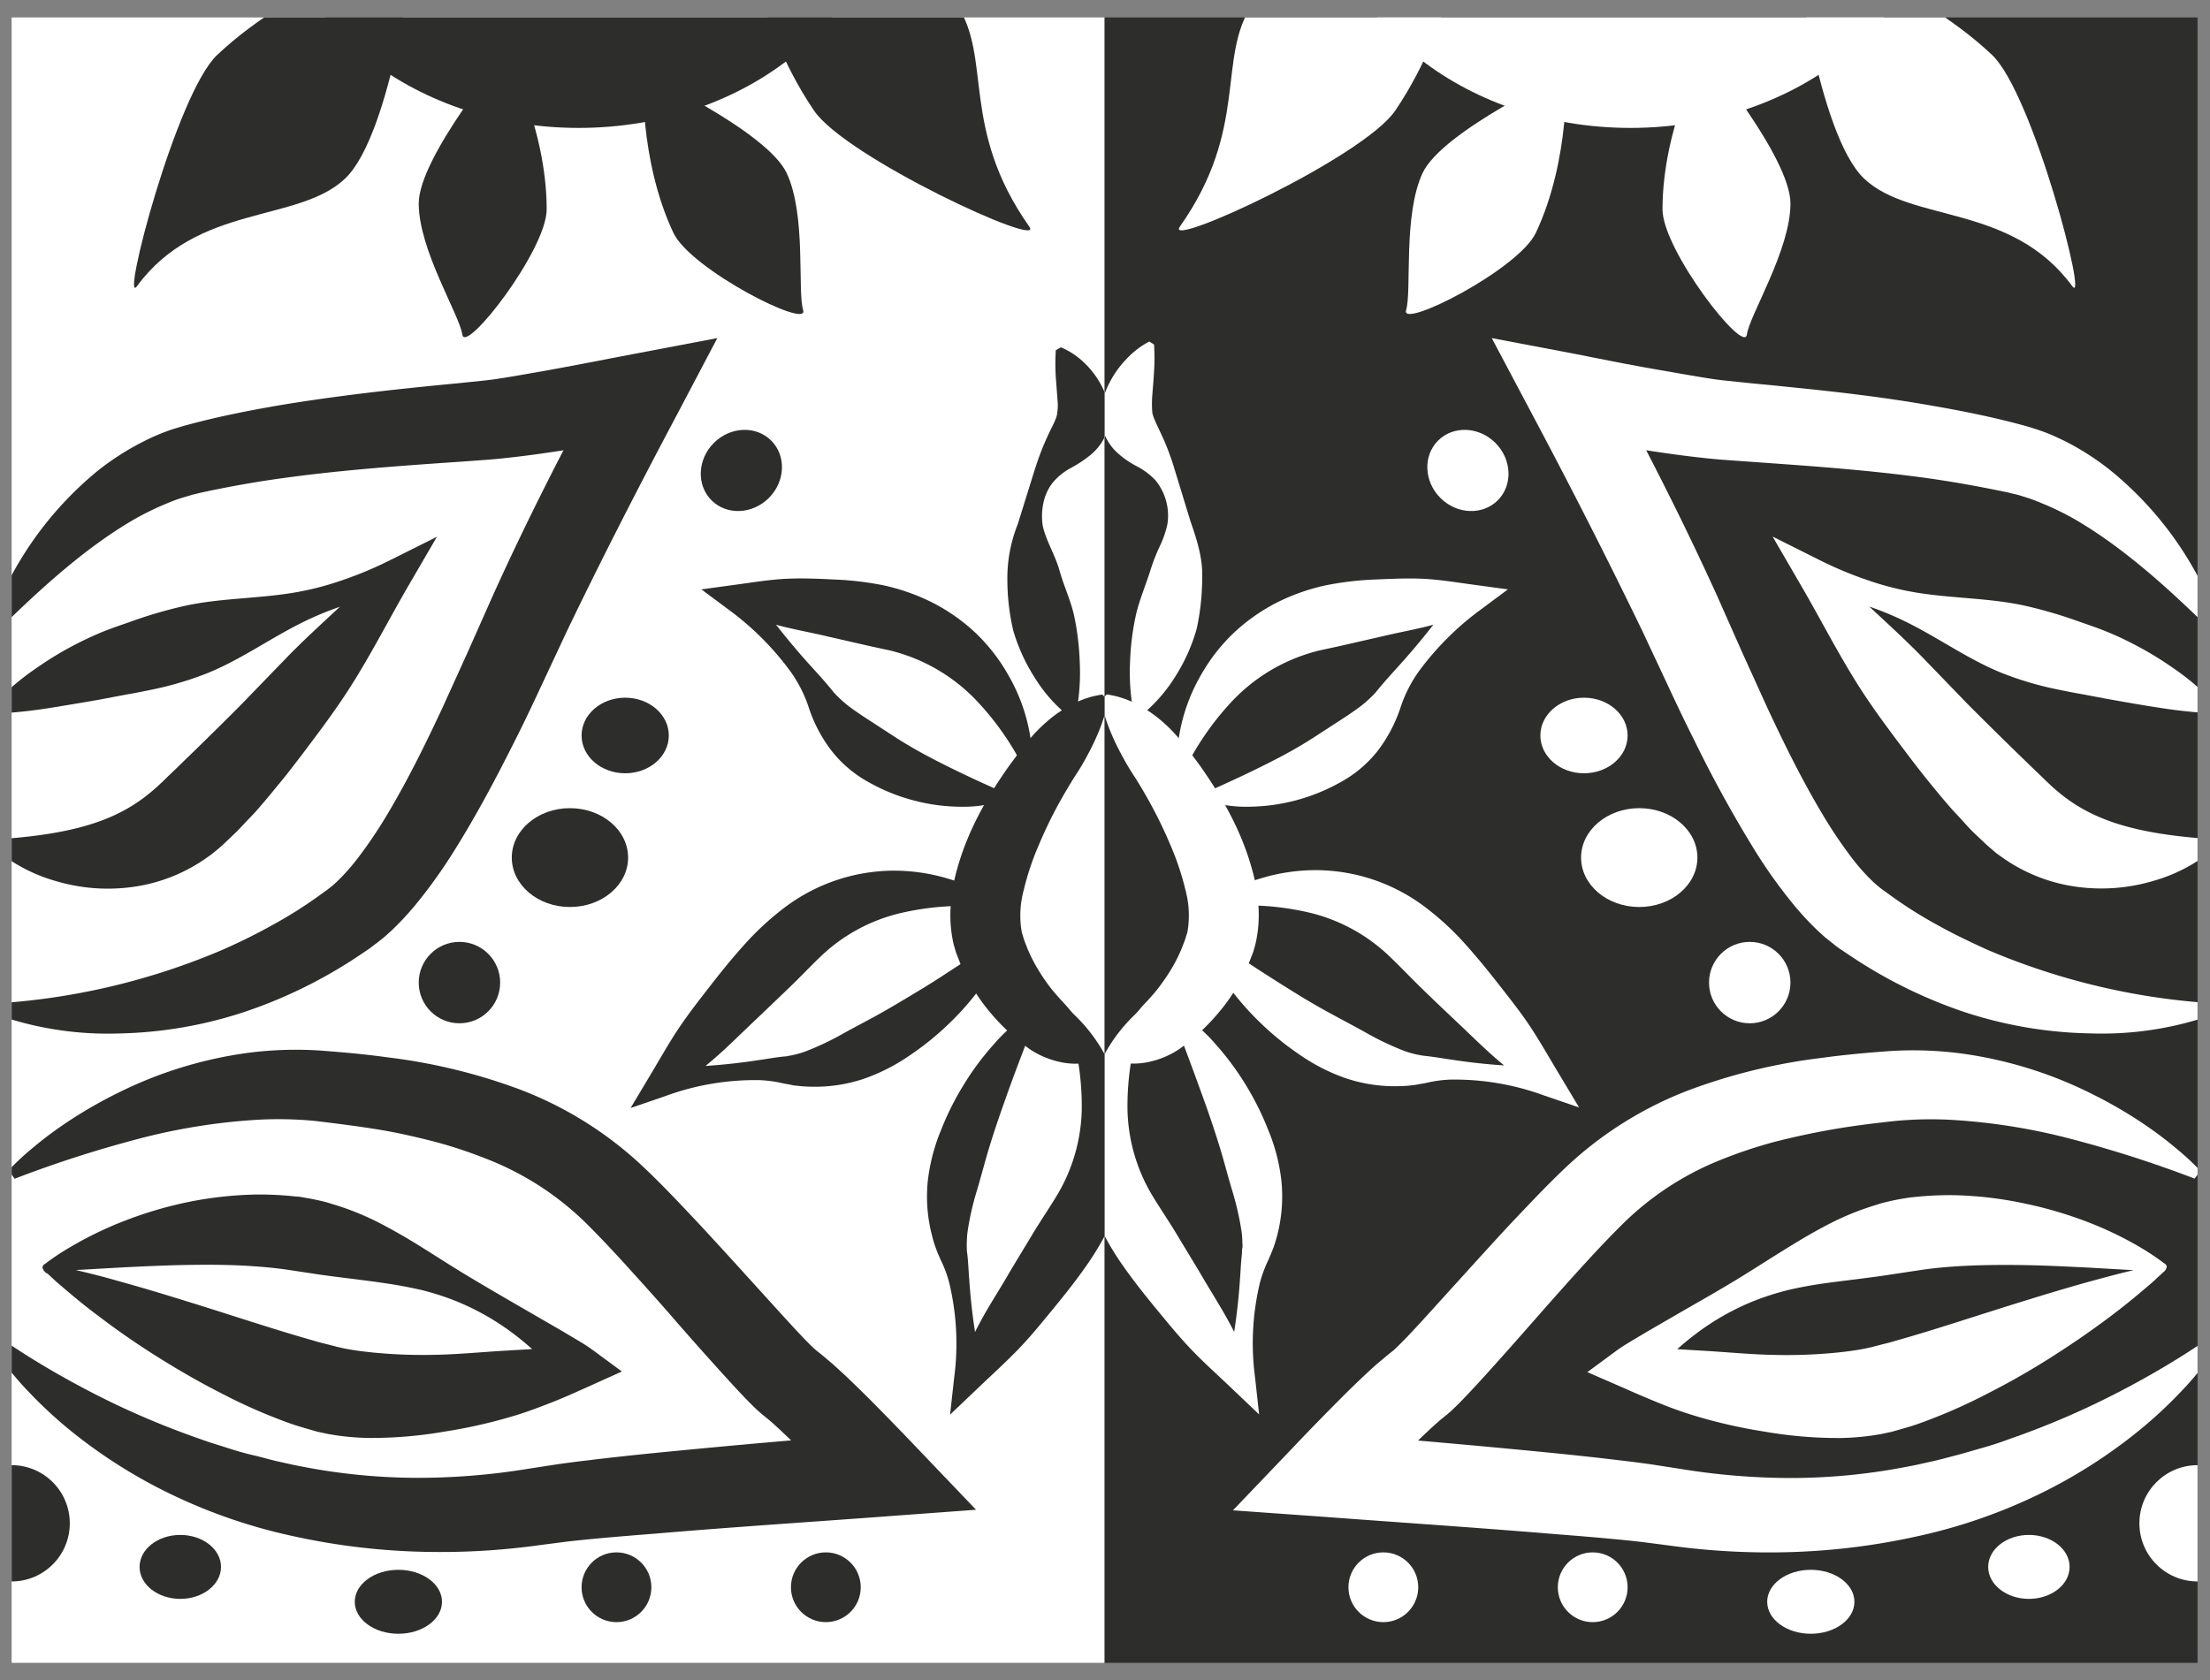 <svg xmlns="http://www.w3.org/2000/svg" xmlns:xlink="http://www.w3.org/1999/xlink" width="380" height="289" viewBox="0 0 380 289"><rect x="0" y="0" width="380" height="289" fill="#808080" stroke="none"/><defs><clipPath id="a"><rect x="2" y="3" width="187.86" height="283" fill="#fff"/></clipPath><clipPath id="b"><rect x="190" y="3" width="187.86" height="283" transform="translate(567.86 289) rotate(-180)" fill="#2d2d2c"/></clipPath></defs><rect x="2" y="3" width="187.86" height="283" fill="#fff"/><g clip-path="url(#a)"><ellipse cx="99.5" cy="-21" rx="52.5" ry="43" fill="#2d2d2c"/><path d="M87,9S72,27,72,35s7,19.11,7.5,22.56S94,43,94,36C94,22,87,9,87,9Z" fill="#2d2d2c"/><path d="M110.6,12.64s21.25,9.88,24.66,17.12,1.82,20.27,2.84,23.6-19.33-7-22.31-13.31C109.82,27.39,110.6,12.64,110.6,12.64Z" fill="#2d2d2c"/><path d="M127-17.42s31.26,9,37.47,18.17S165,22,177,39c2.78,3.94-31.62-11.92-37.05-20C129.08,3,127-17.42,127-17.42Z" fill="#2d2d2c"/><path d="M71.28-9.12s-3.88,32.29-12,39.89S34,35,23.56,49.21C20.7,53.1,30.28,16.1,37.35,9.44,51.48-3.86,71.28-9.12,71.28-9.12Z" fill="#2d2d2c"/><path d="M-1.76,107.44A60.1,60.1,0,0,1,16.77,81,45.4,45.4,0,0,1,24,76.28a40.16,40.16,0,0,1,4-1.85c.7-.26,1.4-.53,2.13-.74s1.48-.46,2.1-.61c5.19-1.41,10.41-2.44,15.61-3.34C58.26,68,68.7,66.87,78.93,65.9l3.76-.39c1.27-.13,2.32-.26,3.57-.46,2.41-.39,4.91-.83,7.4-1.27,5-.89,10-1.89,15-2.84l14.68-2.79-7,13.29c-6.48,12.19-12.85,24.62-18.81,37l-4.43,9.47c-1.5,3.21-3,6.41-4.62,9.59-3.2,6.38-6.55,12.73-10.49,19a87,87,0,0,1-6.61,9.2,50.75,50.75,0,0,1-4.11,4.4l-1.18,1.06-1.26,1c-.43.32-.92.69-1.32,1l-1.16.78a82.62,82.62,0,0,1-20,10,73.16,73.16,0,0,1-21.86,3.81,57.41,57.41,0,0,1-21.6-3.43l.34-1.73a117.65,117.65,0,0,0,39.08-9.25c3-1.33,5.92-2.76,8.75-4.36a74.35,74.35,0,0,0,8.23-5.24l1-.72c.31-.23.51-.41.78-.61l.74-.66.75-.73a36.69,36.69,0,0,0,2.93-3.38,79.64,79.64,0,0,0,5.36-8c3.38-5.7,6.4-11.83,9.3-18.06l4.28-9.43,4.28-9.64c5.87-13,12.25-25.48,19-37.94l7.63,10.5c-5.13.93-10.22,1.73-15.38,2.52-2.59.39-5.17.76-7.85,1.06-1.31.15-2.82.31-4.11.41l-3.92.29c-10.28.7-20.36,1.4-30.31,2.73-5,.66-9.88,1.51-14.68,2.54-.64.13-1.11.26-1.63.38s-1,.29-1.54.44a25.83,25.83,0,0,0-3.09,1.09,48.82,48.82,0,0,0-6.11,3C14.64,94.29,7.13,101.08-.24,108.33Z" fill="#2d2d2c"/><path d="M-1.31,121.45A42,42,0,0,1,6,115.09a58.67,58.67,0,0,1,8.19-4.86c1.44-.7,2.9-1.36,4.4-1.93s3.12-1.1,4.41-1.57a78.51,78.51,0,0,1,8.57-2.48c5.87-1.33,12.24-1.27,18.3-2.21a50.9,50.9,0,0,0,8.85-2.2,65.57,65.57,0,0,0,8.41-3.52l8-4-4.88,8.38c-3.83,6.59-7.26,13.49-11.56,19.8-2.13,3.16-4.44,6.2-6.74,9.26-1.17,1.52-2.32,3.06-3.55,4.55s-2.45,3-3.73,4.47c-.62.75-1.3,1.46-2,2.18s-1.33,1.44-2.05,2.15l-2.18,2.08c-.33.32-.83.73-1.28,1.11s-.92.75-1.42,1.09a28.78,28.78,0,0,1-13,5.17,31.21,31.21,0,0,1-13.06-1,28.3,28.3,0,0,1-10.94-5.89l.52-1.3c7.82-.49,14.84-1.59,20.31-4.11a27.79,27.79,0,0,0,7.07-4.62,8.3,8.3,0,0,0,.76-.69c.26-.24.49-.43.82-.77.62-.61,1.26-1.21,1.88-1.81l3.84-3.73c2.58-2.52,5.2-5.1,7.79-7.72l7.74-8c5.2-5.32,11.07-10.22,16.27-15.62l3.15,4.37A70.16,70.16,0,0,0,60,103.86a53.27,53.27,0,0,0-8.47,3.43c-5.49,2.77-10.69,6.51-16.43,8.71a57,57,0,0,1-8.92,2.6c-1.63.33-2.93.6-4.36.84l-4.29.81c-2.89.53-5.83,1-8.85,1.5a89.36,89.36,0,0,1-9.38,1Z" fill="#2d2d2c"/><path d="M7.3,218a.81.81,0,0,1,.24-.48,1.26,1.26,0,0,1,.29-.2l.09-.06.16-.13.32-.24.66-.47c.45-.3.89-.62,1.34-.9.91-.58,1.83-1.12,2.76-1.65A63.84,63.84,0,0,1,18.92,211a69.12,69.12,0,0,1,12.24-4,64.68,64.68,0,0,1,13.05-1.55,58.88,58.88,0,0,1,6.74.35c.56,0,1.13.15,1.7.24s1.12.19,1.69.32,1.14.25,1.67.39,1,.31,1.56.47a47,47,0,0,1,6.07,2.34c2,.93,3.88,2,5.75,3.06,3.73,2.2,7.28,4.58,10.87,6.74s7.19,4.24,10.82,6.34l5.48,3.17,2.77,1.65c1,.58,1.81,1.11,2.84,1.86l4.76,3.51-6.38,2.88c-2,.89-3.86,1.73-5.82,2.49s-3.91,1.51-5.92,2.13a88.65,88.65,0,0,1-12.33,2.83,73.55,73.55,0,0,1-13.11,1.1,42.87,42.87,0,0,1-7-.69l-1.82-.39-1.63-.47c-1.09-.31-2.19-.64-3.19-1a93.84,93.84,0,0,1-11.61-5.1c-3.71-1.88-7.27-3.94-10.76-6.12s-6.87-4.5-10.16-7q-2.48-1.84-4.86-3.84l-2.36-2c-.4-.34-.77-.7-1.16-1.06l-.57-.53L8.09,219,8,219s0,0-.12-.11A1.55,1.55,0,0,1,7.3,218Zm1.4.08a.41.41,0,0,0,.07-.55s0,0,0,0l.1,0,.19,0,.76.17c.51.11,1,.2,1.52.33l3,.72c2,.49,4,1,5.92,1.56,3.92,1.08,7.78,2.24,11.6,3.43,7.61,2.34,15.18,4.91,22.31,6.91.9.29,1.75.46,2.6.69l1.27.33,1.13.25c1.55.32,3.23.53,5,.71a87.66,87.66,0,0,0,11,.38c3.78-.08,7.62-.46,11.52-.69l5.89-.35c2-.14,4-.27,5.87-.46l-1.62,6.39a27.29,27.29,0,0,0-1.76-2.2c-.63-.75-1.33-1.46-2-2.17a45.66,45.66,0,0,0-4.51-3.93,43.42,43.42,0,0,0-10.41-5.92,45.57,45.57,0,0,0-5.74-1.82c-2-.45-3.94-.82-5.92-1.11-3.95-.6-7.87-1-11.68-1.55l-5.43-.82c-1.79-.26-3.62-.44-5.48-.57-3.72-.28-7.53-.31-11.42-.25s-7.85.25-11.87.45l-6.1.35-3.1.16-1.57.07-.78,0H8.35c-.08,0,.09,0,.2-.16A.6.6,0,0,0,8.7,218Z" fill="#2d2d2c"/><path d="M1.49,201.28a46.23,46.23,0,0,1,4.25-3.94c1.47-1.24,3-2.4,4.59-3.51a77.31,77.31,0,0,1,10-5.88,71.44,71.44,0,0,1,22.58-6.9,64,64,0,0,1,12.16-.36c3.83.29,7.66.62,11.5,1.16a99.09,99.09,0,0,1,23.07,5.63,64.08,64.08,0,0,1,20.89,13.14c2.91,2.74,5.51,5.48,8.11,8.23s5.12,5.52,7.63,8.27l7.47,8.23c1.23,1.35,2.46,2.7,3.68,4,.61.64,1.21,1.28,1.78,1.84l.8.77.29.25a3,3,0,0,0,.27.22c.5.39,1,.8,1.39,1.13s.82.71,1.18,1c.77.69,1.47,1.35,2.19,2,1.4,1.34,2.77,2.66,4.11,4,2.67,2.69,5.27,5.36,7.89,8.11l10.51,11-15.21,1.12c-13.36,1-26.78,1.86-40.1,3-3.33.26-6.66.53-10,.84-1.65.15-3.27.32-4.88.5l-4.88.63a124.07,124.07,0,0,1-21.2,1.11,116.21,116.21,0,0,1-21.11-2.65,93.47,93.47,0,0,1-20.12-6.78A88.3,88.3,0,0,1,12.5,246.36a76.3,76.3,0,0,1-7.7-7.11A52.86,52.86,0,0,1-1.66,231l1.32-1.17c2.71,1.92,5.55,3.72,8.39,5.4s5.72,3.25,8.62,4.73a141.59,141.59,0,0,0,17.8,7.56c1.5.56,3.05,1,4.55,1.49s3,.93,4.6,1.3,3.07.83,4.63,1.15l2.32.52,2.34.45a104.69,104.69,0,0,0,18.94,1.75,117.67,117.67,0,0,0,19-1.56l5.11-.79c1.73-.24,3.45-.47,5.14-.66,3.4-.42,6.77-.78,10.14-1.13,13.47-1.34,26.87-2.54,40.33-3.54l-4.69,12.16c-2.52-2.61-5.11-5.25-7.69-7.81-1.29-1.27-2.57-2.56-3.86-3.78-.63-.6-1.27-1.22-1.89-1.77-.32-.3-.61-.56-.9-.81s-.54-.45-.77-.64l-.8-.65-.76-.67c-.43-.41-.84-.8-1.2-1.17-.75-.75-1.42-1.46-2.09-2.17-1.32-1.42-2.59-2.82-3.85-4.22-2.52-2.79-5-5.59-7.4-8.36s-4.89-5.53-7.34-8.24S103.4,213,101,210.61a50.46,50.46,0,0,0-16.3-10.87,81.6,81.6,0,0,0-9.68-3.3c-3.36-.87-6.78-1.66-10.29-2.22s-7-1-10.62-1.43A65.21,65.21,0,0,0,44,192.61,104.86,104.86,0,0,0,23.34,196a202.3,202.3,0,0,0-20.83,6.74Z" fill="#2d2d2c"/><path d="M182.42,59.73a13.35,13.35,0,0,1,4.1,2.75,14.91,14.91,0,0,1,2.92,3.94,11.08,11.08,0,0,1,1.29,5.78,7.41,7.41,0,0,1-.39,2,7,7,0,0,1-.36.9c-.13.27-.26.51-.4.76a9.58,9.58,0,0,1-1.91,2.26A21.92,21.92,0,0,1,184,80.56a10.44,10.44,0,0,0-3,2.47,8.29,8.29,0,0,0-1.6,3.53,10.65,10.65,0,0,0-.08,4c.61,2.57,2.15,5,2.85,7.54s1.87,5,2.49,7.65a45.73,45.73,0,0,1,1,8.24,36.42,36.42,0,0,1-.7,9.06l-.93.35a26.29,26.29,0,0,1-6.18-6.95,31.19,31.19,0,0,1-3.64-8.05,39,39,0,0,1-1-8.9A25.11,25.11,0,0,1,175,90.15l2.72-8.74c.47-1.49,1-3.07,1.62-4.58s1.35-3,1.85-4c.23-.52.4-.93.49-1.21,0-.07,0-.14.06-.19s0-.13,0-.08,0,0,0-.06a8.55,8.55,0,0,0,.09-2.54l-.29-3.89a36.8,36.8,0,0,1,0-4.62Z" fill="#2d2d2c"/><path d="M173,137.5a21.91,21.91,0,0,1-8,1.25,31.88,31.88,0,0,1-8-1.11,32.29,32.29,0,0,1-7.62-3.1,20.82,20.82,0,0,1-6.43-5.45,25,25,0,0,1-3.94-7.57,23.07,23.07,0,0,0-3.33-6.36,49.55,49.55,0,0,0-10.51-10.39l-4.57-3.4,6.53-.89c2.76-.38,5.49-.82,8.24-.94s5.47,0,8.23.14a53.69,53.69,0,0,1,8.35,1,35.41,35.41,0,0,1,8.57,3.06,32.18,32.18,0,0,1,7.53,5.41,31.39,31.39,0,0,1,5.46,7.2,30.78,30.78,0,0,1,4,16.58l-1,.14a48.48,48.48,0,0,0-8.65-12.62,30.54,30.54,0,0,0-11.46-7.54,31.5,31.5,0,0,0-3.22-1l-3.47-.75-7.44-1.7c-2.53-.61-5.11-1.07-7.69-1.71s-5.16-1.53-7.73-2.26l2-4.29a130.55,130.55,0,0,0,9.35,12c1.67,1.89,3.49,3.78,5.18,5.91a21.48,21.48,0,0,0,2.49,2.3c.9.68,1.8,1.3,2.71,1.9l5.46,3.55c1.85,1.19,3.81,2.32,5.84,3.39,4.1,2.15,8.39,4.16,13.16,6.25Z" fill="#2d2d2c"/><path d="M173,161.46a26.18,26.18,0,0,1-4,7.87,47.72,47.72,0,0,1-5.69,6.6,49.47,49.47,0,0,1-6.82,5.55,32.68,32.68,0,0,1-8,4.08,26.41,26.41,0,0,1-9.24,1.34,21.35,21.35,0,0,1-2.39-.18c-.39,0-.79-.13-1.18-.2s-.81-.13-1.09-.2a20.79,20.79,0,0,0-3.94-.54,44.71,44.71,0,0,0-16.16,2.71l-6.06,2.08,3.71-6.21c1.54-2.57,3-5.19,4.68-7.67s3.49-4.8,5.32-7.15,3.7-4.68,5.72-6.92a48.9,48.9,0,0,1,6.88-6.4,31.31,31.31,0,0,1,18.87-6.47,32.35,32.35,0,0,1,9.52,1.41,28.11,28.11,0,0,1,8.41,4.06l-.4.92a47.27,47.27,0,0,0-16.68,1,29.81,29.81,0,0,0-13.09,7.12c-1.81,1.71-3.79,3.82-5.84,5.78s-4.17,4-6.28,6-4.17,4.07-6.4,6-4.59,3.75-6.85,5.65l-2.35-4.13a105,105,0,0,0,16.82-1.23c1.42-.2,2.82-.46,4.36-.62.41,0,.68-.1,1-.15a9,9,0,0,0,.9-.19,15.9,15.9,0,0,0,1.75-.52,49.25,49.25,0,0,0,6.69-3.19c2.18-1.21,4.43-2.35,6.68-3.63s4.49-2.64,6.74-4,4.51-2.87,6.79-4.35,4.57-3,6.83-4.66Z" fill="#2d2d2c"/><path d="M178.43,174.59c-1.15,2.57-2.1,5.14-3.07,7.68s-1.89,5.07-2.77,7.57-1.73,5-2.48,7.46-1.38,4.93-2.09,7.32a48.42,48.42,0,0,0-1.65,7.21,16.25,16.25,0,0,0-.13,1.83,6.89,6.89,0,0,0,0,.91c0,.31,0,.58.07,1,.18,1.53.22,3,.34,4.39a103.87,103.87,0,0,0,2.46,16.69l-4.54-1.4c1.35-2.62,2.62-5.34,4-7.92s3-5.05,4.46-7.55,3-5,4.46-7.43,3.1-4.82,4.37-6.95A30,30,0,0,0,186,191.07a47.33,47.33,0,0,0-2.67-16.49l.81-.59a28.28,28.28,0,0,1,5.79,7.32,32.29,32.29,0,0,1,3.44,9,31.31,31.31,0,0,1-2.2,19.82,49.45,49.45,0,0,1-4.76,8.11c-1.74,2.46-3.61,4.79-5.5,7.09s-3.75,4.6-5.83,6.75-4.29,4.16-6.47,6.23l-5.25,5,.71-6.38a44.71,44.71,0,0,0-.87-16.36,20.93,20.93,0,0,0-1.38-3.73c-.13-.25-.29-.65-.44-1a10.67,10.67,0,0,1-.44-1.11,18.71,18.71,0,0,1-.7-2.28,26.59,26.59,0,0,1-.71-9.32,32.48,32.48,0,0,1,2.25-8.7,48.88,48.88,0,0,1,3.93-7.86,47.27,47.27,0,0,1,5.21-7,26,26,0,0,1,6.8-5.64Z" fill="#2d2d2c"/><path d="M187.65,182.65a12.34,12.34,0,0,1-5.75-.08,15,15,0,0,1-4.9-2.16,37.38,37.38,0,0,1-7.78-7.57,34.6,34.6,0,0,1-3-4.75c-.4-.86-.85-1.7-1.19-2.6l-.52-1.34-.13-.33-.12-.42-.25-.85a22,22,0,0,1-.56-6.44,29.59,29.59,0,0,1,.88-5.73c1.85-7.21,5.3-13.16,9.19-18.67,1-1.36,2-2.7,3.06-4a25.07,25.07,0,0,1,3.49-3.65,21.25,21.25,0,0,1,4.27-2.9,15.51,15.51,0,0,1,5.21-1.7l1,1.08a29.92,29.92,0,0,1-1.51,5,40.55,40.55,0,0,1-2,4.25,42.25,42.25,0,0,1-2.3,3.86q-1.18,1.89-2.28,3.83a76.17,76.17,0,0,0-3.85,7.87,47.4,47.4,0,0,0-2.61,7.84,16.58,16.58,0,0,0-.4,6.59l.06.3,0,.16.07.22.27.9c.17.6.45,1.17.65,1.76a27,27,0,0,0,1.73,3.44,33,33,0,0,0,2.23,3.3c.84,1.07,1.77,2.08,2.73,3.11a26.78,26.78,0,0,1,2.65,3.56,22.75,22.75,0,0,1,2.35,4.84Z" fill="#2d2d2c"/><ellipse cx="127.47" cy="80.92" rx="7.26" ry="6.69" transform="translate(-19.88 113.83) rotate(-45)" fill="#2d2d2c"/><ellipse cx="107.5" cy="126.5" rx="7.5" ry="6.5" fill="#2d2d2c"/><ellipse cx="98" cy="147.5" rx="10" ry="8.5" fill="#2d2d2c"/><circle cx="79" cy="169" r="7" fill="#2d2d2c"/><circle cx="2" cy="262" r="10" fill="#2d2d2c"/><ellipse cx="31" cy="269.5" rx="7" ry="5.5" fill="#2d2d2c"/><ellipse cx="68.5" cy="275.5" rx="7.5" ry="5.5" fill="#2d2d2c"/><circle cx="106" cy="273" r="6" fill="#2d2d2c"/><circle cx="142" cy="273" r="6" fill="#2d2d2c"/></g><rect x="190" y="3" width="187.86" height="283" transform="translate(567.86 289) rotate(-180)" fill="#2d2d2c"/><g clip-path="url(#b)"><ellipse cx="280.36" cy="-21" rx="52.5" ry="43" fill="#fff"/><path d="M292.86,9s15,18,15,26-7,19.11-7.5,22.56S285.86,43,285.86,36C285.86,22,292.86,9,292.86,9Z" fill="#fff"/><path d="M269.26,12.64S248,22.52,244.61,29.76s-1.83,20.27-2.84,23.6,19.32-7,22.31-13.31C270.05,27.39,269.26,12.64,269.26,12.64Z" fill="#fff"/><path d="M252.82-17.42s-31.26,9-37.47,18.17S214.86,22,202.86,39c-2.78,3.94,31.62-11.92,37.06-20C250.79,3,252.82-17.42,252.82-17.42Z" fill="#fff"/><path d="M308.58-9.12s3.89,32.29,12,39.89S345.86,35,356.31,49.21c2.85,3.89-6.73-33.11-13.79-39.77C328.38-3.86,308.58-9.12,308.58-9.12Z" fill="#fff"/><path d="M380.1,108.33c-7.36-7.25-14.87-14-22.94-18.78a48,48,0,0,0-6.1-3A27.13,27.13,0,0,0,348,85.43c-.52-.15-1-.33-1.54-.44s-1-.25-1.64-.38c-4.8-1-9.71-1.88-14.67-2.54-10-1.33-20-2-30.31-2.73l-3.93-.29c-1.29-.1-2.8-.26-4.1-.41-2.68-.3-5.27-.67-7.85-1.06-5.16-.79-10.26-1.59-15.39-2.52l7.63-10.5c6.8,12.46,13.18,25,19.06,37.94l4.27,9.64,4.28,9.43c2.9,6.23,5.93,12.36,9.31,18.06a79.59,79.59,0,0,0,5.35,8,36.69,36.69,0,0,0,2.93,3.38l.75.73.75.66c.26.2.46.38.78.61l1,.72a74.23,74.23,0,0,0,8.22,5.24c2.84,1.6,5.77,3,8.76,4.36a117.65,117.65,0,0,0,39.07,9.25l.35,1.73a57.45,57.45,0,0,1-21.6,3.43A73.28,73.28,0,0,1,337.57,174a82.55,82.55,0,0,1-20-10l-1.17-.78c-.4-.27-.88-.64-1.32-1l-1.26-1-1.17-1.06a50.75,50.75,0,0,1-4.11-4.4,87.08,87.08,0,0,1-6.62-9.2,216.32,216.32,0,0,1-10.48-19c-1.6-3.18-3.13-6.38-4.62-9.59l-4.44-9.47c-6-12.41-12.33-24.84-18.8-37L256.5,58.15l14.69,2.79c5,1,10,2,15,2.84,2.49.44,5,.88,7.41,1.27,1.25.2,2.29.33,3.56.46l3.76.39c10.23,1,20.68,2,31.07,3.84,5.21.9,10.42,1.93,15.62,3.34.61.15,1.38.39,2.09.61s1.43.48,2.14.74a42.31,42.31,0,0,1,4,1.85,44.85,44.85,0,0,1,7.2,4.75,59.89,59.89,0,0,1,18.53,26.41Z" fill="#fff"/><path d="M380.56,122.71a89.08,89.08,0,0,1-9.38-1c-3-.45-6-1-8.86-1.5l-4.28-.81c-1.43-.24-2.74-.51-4.37-.84a57,57,0,0,1-8.92-2.6c-5.74-2.2-10.94-5.94-16.43-8.71a53.27,53.27,0,0,0-8.47-3.43,69.33,69.33,0,0,0-8.88-2.18l3.16-4.37c5.2,5.4,11.06,10.3,16.27,15.62l7.73,8c2.6,2.62,5.21,5.2,7.79,7.72l3.84,3.73c.63.6,1.27,1.2,1.88,1.81.34.34.57.53.82.77a9.86,9.86,0,0,0,.76.69,27.79,27.79,0,0,0,7.07,4.62c5.47,2.52,12.49,3.62,20.32,4.11l.51,1.3a28.26,28.26,0,0,1-10.93,5.89,31.26,31.26,0,0,1-13.07,1,28.82,28.82,0,0,1-13-5.17c-.49-.34-1-.71-1.42-1.09s-.94-.79-1.27-1.11l-2.19-2.08c-.71-.71-1.36-1.44-2-2.15s-1.36-1.43-2-2.18c-1.28-1.47-2.54-3-3.73-4.47s-2.37-3-3.54-4.55c-2.31-3.06-4.61-6.1-6.75-9.26-4.3-6.31-7.72-13.21-11.56-19.8l-4.87-8.38,8,4a65.57,65.57,0,0,0,8.41,3.52A51,51,0,0,0,330,102c6.07.94,12.44.88,18.31,2.21a79,79,0,0,1,8.56,2.48c1.3.47,2.93,1,4.41,1.57s3,1.23,4.4,1.93a59.36,59.36,0,0,1,8.2,4.86,41.89,41.89,0,0,1,7.28,6.36Z" fill="#fff"/><path d="M371.17,218a.59.59,0,0,0,.14.45c.12.13.28.18.21.16h-.69l-.79,0-1.57-.07-3.1-.16-6.09-.35c-4-.2-8-.4-11.87-.45s-7.71,0-11.43.25c-1.85.13-3.69.31-5.48.57l-5.43.82c-3.8.59-7.72,1-11.68,1.55-2,.29-4,.66-5.92,1.11a46.1,46.1,0,0,0-5.74,1.82,43.16,43.16,0,0,0-10.4,5.92,47,47,0,0,0-4.52,3.93c-.69.71-1.38,1.42-2,2.17s-1.31,1.54-1.76,2.2l-1.61-6.39c1.88.19,3.91.32,5.87.46l5.89.35c3.9.23,7.73.61,11.52.69a87.5,87.5,0,0,0,11-.38c1.74-.18,3.42-.39,5-.71l1.13-.25,1.27-.33c.85-.23,1.7-.4,2.6-.69,7.14-2,14.7-4.57,22.32-6.91,3.82-1.19,7.68-2.35,11.59-3.43,2-.54,3.94-1.07,5.93-1.56l3-.72c.49-.13,1-.22,1.52-.33l.76-.17.19,0,.1,0s.08,0,0,0A.4.4,0,0,0,371.17,218Zm1.39-.08a1.53,1.53,0,0,1-.59.9.58.58,0,0,0-.13.11l-.07.06-.14.14-.58.53c-.38.36-.76.72-1.15,1.06l-2.36,2q-2.4,2-4.86,3.84c-3.3,2.48-6.69,4.79-10.17,7s-7.05,4.24-10.75,6.12a94,94,0,0,1-11.62,5.1c-1,.37-2.09.7-3.18,1l-1.64.47-1.82.39a42.87,42.87,0,0,1-7,.69,73.52,73.52,0,0,1-13.1-1.1,88.46,88.46,0,0,1-12.34-2.83c-2-.62-4-1.35-5.91-2.13s-3.84-1.6-5.83-2.49L272.94,236l4.76-3.51c1-.75,1.89-1.28,2.84-1.86l2.77-1.65,5.48-3.17c3.63-2.1,7.25-4.13,10.82-6.34s7.13-4.54,10.87-6.74c1.86-1.08,3.77-2.13,5.74-3.06a47.65,47.65,0,0,1,6.08-2.34c.51-.16,1-.33,1.56-.47s1.11-.27,1.67-.39,1.12-.23,1.69-.32,1.13-.19,1.7-.24a58.88,58.88,0,0,1,6.74-.35,64.77,64.77,0,0,1,13,1.55A69.66,69.66,0,0,1,361,211a63.66,63.66,0,0,1,5.75,2.81c.93.53,1.86,1.07,2.76,1.65.46.28.9.6,1.34.9l.66.47.33.24.16.13.08.06a1.16,1.16,0,0,1,.3.2A.79.79,0,0,1,372.56,218Z" fill="#fff"/><path d="M377.36,202.72A201.69,201.69,0,0,0,356.52,196a104.86,104.86,0,0,0-20.64-3.37,65.23,65.23,0,0,0-10.09.18c-3.57.39-7.12.82-10.62,1.43s-6.92,1.35-10.29,2.22a80.83,80.83,0,0,0-9.67,3.3,50.61,50.61,0,0,0-16.31,10.87c-2.44,2.41-4.93,5.08-7.37,7.77s-4.9,5.46-7.34,8.24-4.89,5.57-7.41,8.36c-1.25,1.4-2.52,2.8-3.85,4.22-.67.71-1.34,1.42-2.08,2.17l-1.2,1.17-.76.67-.81.65c-.23.19-.45.36-.76.64s-.59.51-.91.81c-.61.55-1.25,1.17-1.89,1.77-1.28,1.22-2.56,2.51-3.85,3.78-2.58,2.56-5.17,5.2-7.69,7.81l-4.7-12.16c13.47,1,26.87,2.2,40.34,3.54,3.37.35,6.73.71,10.13,1.13,1.69.19,3.42.42,5.15.66l5.1.79a117.86,117.86,0,0,0,19,1.56A104.61,104.61,0,0,0,327,252.44l2.34-.45,2.33-.52c1.55-.32,3.08-.75,4.62-1.15s3.06-.87,4.6-1.3,3.06-.93,4.55-1.49a141,141,0,0,0,17.8-7.56q4.37-2.22,8.63-4.73c2.83-1.68,5.68-3.48,8.38-5.4l1.33,1.17a53.52,53.52,0,0,1-6.47,8.24,76.3,76.3,0,0,1-7.7,7.11,88.3,88.3,0,0,1-17.88,11.15,93.2,93.2,0,0,1-20.11,6.78,116.43,116.43,0,0,1-21.11,2.65,124.13,124.13,0,0,1-21.21-1.11l-4.88-.63c-1.61-.18-3.22-.35-4.88-.5-3.28-.31-6.61-.58-9.94-.84-13.32-1.11-26.74-2-40.11-3L212,259.77l10.51-11c2.61-2.75,5.21-5.42,7.89-8.11,1.34-1.35,2.7-2.67,4.11-4,.71-.67,1.42-1.33,2.18-2l1.19-1c.38-.33.88-.74,1.38-1.13l.28-.22.28-.25.8-.77c.57-.56,1.18-1.2,1.79-1.84,1.21-1.28,2.44-2.63,3.68-4l7.46-8.23c2.51-2.75,5-5.51,7.63-8.27s5.21-5.49,8.12-8.23a64.08,64.08,0,0,1,20.89-13.14,99,99,0,0,1,23.06-5.63c3.85-.54,7.68-.87,11.5-1.16a64,64,0,0,1,12.16.36,71.49,71.49,0,0,1,22.59,6.9,77.19,77.19,0,0,1,10,5.88c1.58,1.11,3.12,2.27,4.59,3.51a43.78,43.78,0,0,1,4.25,3.94Z" fill="#fff"/><path d="M198.43,59.25a33,33,0,0,1,0,4.66c-.07,1.44-.2,2.81-.29,4a17.81,17.81,0,0,0,0,3.08,2.49,2.49,0,0,0,.08.34s0,0,0,0-.05-.09,0,0a8.69,8.69,0,0,0,.37,1c.38.91,1.09,2.29,1.73,3.79A46.22,46.22,0,0,1,202,80.84l2.71,8.86c1.08,3.07,2.1,6.34,2,9.43a41.45,41.45,0,0,1-.94,9,30.75,30.75,0,0,1-3.64,8.16,26.54,26.54,0,0,1-6.23,7L195,123a36.78,36.78,0,0,1-.69-9.17,44.13,44.13,0,0,1,1.07-8.33c.65-2.65,1.75-5.17,2.53-7.74a33.51,33.51,0,0,1,1.5-3.79,17.15,17.15,0,0,0,1.33-3.86,9.62,9.62,0,0,0-2.06-7.5,12.1,12.1,0,0,0-3.18-2.4,15.3,15.3,0,0,1-3.8-2.74,9.44,9.44,0,0,1-1.77-2.7,6.46,6.46,0,0,1-.36-1,9.65,9.65,0,0,1-.2-1,9.25,9.25,0,0,1-.06-1.8,13,13,0,0,1,1.55-5.31,17,17,0,0,1,2.84-3.92,14.69,14.69,0,0,1,3.92-3Z" fill="#fff"/><path d="M206.86,136.5c4.77-2.09,9.06-4.1,13.16-6.25q3.06-1.6,5.84-3.39l5.46-3.55c.91-.6,1.81-1.22,2.71-1.9a21.56,21.56,0,0,0,2.5-2.3c1.69-2.13,3.5-4,5.17-5.91a130.55,130.55,0,0,0,9.35-12l2,4.29c-2.57.73-5.17,1.62-7.74,2.26s-5.15,1.1-7.68,1.71l-7.45,1.7-3.47.75a32.28,32.28,0,0,0-3.22,1A30.54,30.54,0,0,0,212,120.45a48.7,48.7,0,0,0-8.64,12.62l-1-.14a30.87,30.87,0,0,1,4-16.58,31.44,31.44,0,0,1,5.47-7.2,32.33,32.33,0,0,1,7.52-5.41,35.57,35.57,0,0,1,8.57-3.06,53.69,53.69,0,0,1,8.35-1c2.76-.11,5.49-.26,8.23-.14s5.48.56,8.24.94l6.54.89-4.57,3.4a49.6,49.6,0,0,0-10.52,10.39,23,23,0,0,0-3.32,6.36,25.45,25.45,0,0,1-3.94,7.57,20.86,20.86,0,0,1-6.44,5.45,32.81,32.81,0,0,1-15.61,4.21,22,22,0,0,1-8-1.25Z" fill="#fff"/><path d="M207.75,160.93c2.25,1.68,4.56,3.16,6.83,4.66s4.53,2.94,6.78,4.35,4.49,2.77,6.74,4,4.51,2.42,6.69,3.63a49.14,49.14,0,0,0,6.68,3.19,15.44,15.44,0,0,0,1.76.52c.3.09.59.13.89.19s.57.1,1,.15c1.53.16,2.94.42,4.36.62a104.86,104.86,0,0,0,16.82,1.23l-2.35,4.13c-2.27-1.9-4.64-3.72-6.85-5.65s-4.29-4-6.41-6-4.23-4-6.28-6-4-4.07-5.83-5.78a29.9,29.9,0,0,0-13.1-7.12,47.22,47.22,0,0,0-16.67-1l-.4-.92a28.17,28.17,0,0,1,8.4-4.06,32.47,32.47,0,0,1,9.53-1.41,31.3,31.3,0,0,1,18.86,6.47,48.36,48.36,0,0,1,6.88,6.4c2,2.24,3.9,4.57,5.73,6.92s3.68,4.66,5.32,7.15,3.13,5.1,4.67,7.67l3.72,6.21-6.07-2.08a44.64,44.64,0,0,0-16.16-2.71,20.9,20.9,0,0,0-3.94.54c-.28.07-.7.14-1.09.2s-.79.16-1.18.2a21.18,21.18,0,0,1-2.38.18,26.46,26.46,0,0,1-9.25-1.34,32.86,32.86,0,0,1-8-4.08,49.38,49.38,0,0,1-6.81-5.55,47.8,47.8,0,0,1-5.7-6.6,26.15,26.15,0,0,1-4-7.87Z" fill="#fff"/><path d="M202.14,173.88a26.09,26.09,0,0,1,6.81,5.64,48.72,48.72,0,0,1,5.21,7,49.67,49.67,0,0,1,3.92,7.86,32.11,32.11,0,0,1,2.25,8.7,26.58,26.58,0,0,1-.7,9.32,23,23,0,0,1-.7,2.28,52.24,52.24,0,0,1-.89,2.13,22.6,22.6,0,0,0-1.38,3.73,44.49,44.49,0,0,0-.86,16.36l.7,6.38-5.25-5c-2.18-2.07-4.41-4.07-6.47-6.23s-3.93-4.46-5.82-6.75-3.76-4.63-5.51-7.09a49.43,49.43,0,0,1-4.75-8.11,31.38,31.38,0,0,1-2.21-19.82,32.31,32.31,0,0,1,3.45-9,28.07,28.07,0,0,1,5.79-7.32l.81.59a47.33,47.33,0,0,0-2.67,16.49A30,30,0,0,0,198,205.4c1.27,2.13,2.91,4.52,4.37,6.95s3,4.93,4.47,7.43,3.06,5,4.45,7.55,2.67,5.3,4,7.92l-4.55,1.4A102.78,102.78,0,0,0,213.21,220c.11-1.43.16-2.86.34-4.39,0-.42,0-.69.07-1s0-.6,0-.91a16.25,16.25,0,0,0-.13-1.83,49.71,49.71,0,0,0-1.65-7.21c-.72-2.39-1.34-4.85-2.1-7.32s-1.6-5-2.48-7.46-1.81-5-2.76-7.57-1.92-5.11-3.07-7.68Z" fill="#fff"/><path d="M191.52,181.35a23.25,23.25,0,0,1,2.34-4.84,26.82,26.82,0,0,1,2.66-3.56c.95-1,1.88-2,2.72-3.11a33.07,33.07,0,0,0,2.24-3.3,26.92,26.92,0,0,0,1.72-3.44c.21-.59.48-1.16.65-1.76l.28-.9.07-.22,0-.16.06-.3a16.77,16.77,0,0,0-.4-6.59,47.47,47.47,0,0,0-2.62-7.84,76.17,76.17,0,0,0-3.85-7.87q-1.08-1.94-2.28-3.83a44.57,44.57,0,0,1-2.29-3.86,38.61,38.61,0,0,1-2-4.25,29,29,0,0,1-1.52-5l1-1.08a15.58,15.58,0,0,1,5.21,1.7,21.54,21.54,0,0,1,4.27,2.9,25,25,0,0,1,3.48,3.65c1.06,1.3,2.08,2.64,3.07,4,3.88,5.51,7.33,11.46,9.18,18.67a28.84,28.84,0,0,1,.89,5.73,22,22,0,0,1-.57,6.44l-.24.85-.13.42-.13.33-.52,1.34c-.34.9-.79,1.74-1.19,2.6a32.8,32.8,0,0,1-3,4.75,36.9,36.9,0,0,1-7.78,7.57,14.94,14.94,0,0,1-4.89,2.16,12.38,12.38,0,0,1-5.76.08Z" fill="#fff"/><ellipse cx="252.4" cy="80.92" rx="6.69" ry="7.26" transform="translate(16.71 202.17) rotate(-45)" fill="#fff"/><ellipse cx="272.36" cy="126.5" rx="7.5" ry="6.5" fill="#fff"/><ellipse cx="281.86" cy="147.5" rx="10" ry="8.5" fill="#fff"/><circle cx="300.86" cy="169" r="7" fill="#fff"/><circle cx="377.86" cy="262" r="10" fill="#fff"/><ellipse cx="348.86" cy="269.5" rx="7" ry="5.5" fill="#fff"/><ellipse cx="311.36" cy="275.5" rx="7.5" ry="5.5" fill="#fff"/><circle cx="273.86" cy="273" r="6" fill="#fff"/><circle cx="237.86" cy="273" r="6" fill="#fff"/></g></svg>